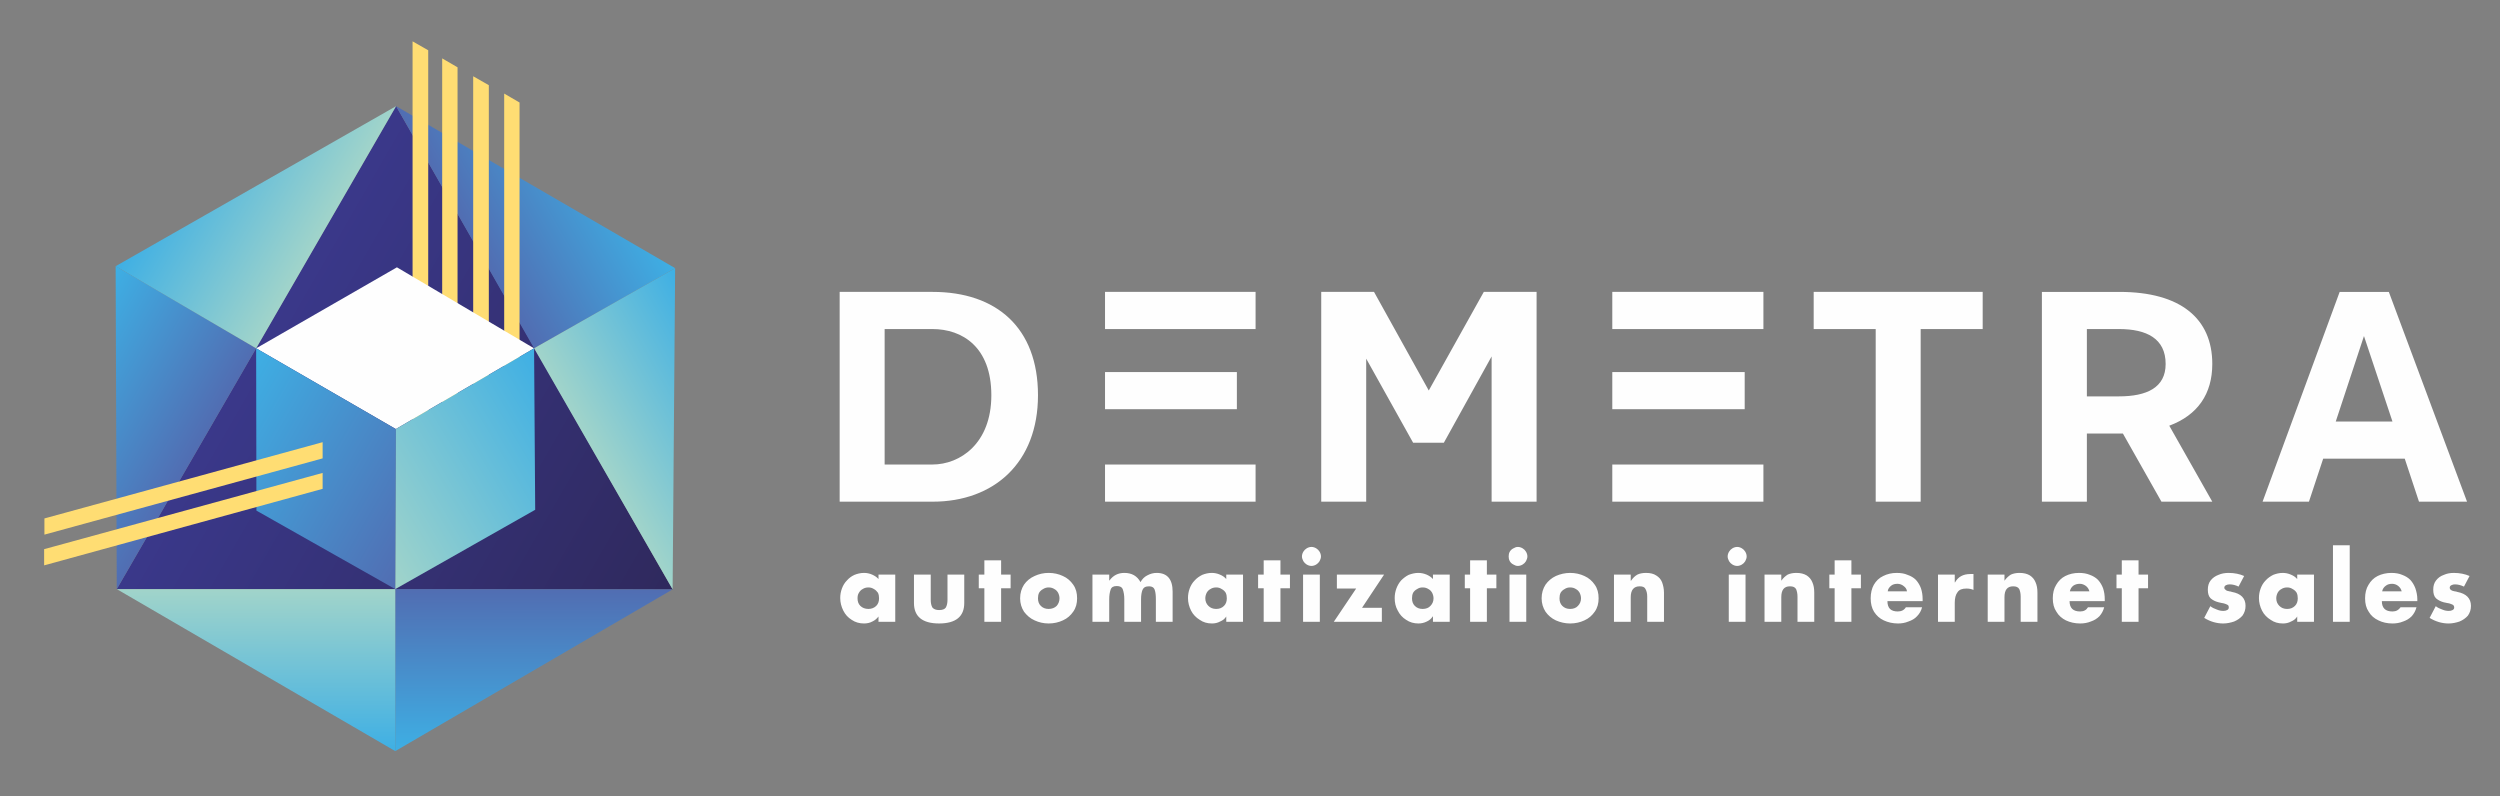 <?xml version="1.0" encoding="UTF-8"?> <!-- Creator: CorelDRAW X7 --> <svg xmlns="http://www.w3.org/2000/svg" xmlns:xlink="http://www.w3.org/1999/xlink" xml:space="preserve" width="89.5mm" height="28.5mm" style="shape-rendering:geometricPrecision; text-rendering:geometricPrecision; image-rendering:optimizeQuality; fill-rule:evenodd; clip-rule:evenodd" viewBox="0 0 8950 2850"><rect x="0" y="0" width="8950" height="2850" fill="#808080" stroke="none"/> <defs> <style type="text/css"> <![CDATA[ .str0 {stroke:#2B2A29;stroke-width:20} .fil9 {fill:#FEFEFE} .fil0 {fill:#2B2A29} .fil12 {fill:#FFF8BD} .fil8 {fill:#FFDD73} .fil4 {fill:url(#id0)} .fil5 {fill:url(#id1)} .fil19 {fill:url(#id2)} .fil18 {fill:url(#id3)} .fil10 {fill:url(#id4)} .fil13 {fill:url(#id5)} .fil11 {fill:url(#id6)} .fil23 {fill:url(#id7)} .fil22 {fill:url(#id8)} .fil14 {fill:url(#id9)} .fil16 {fill:url(#id10)} .fil2 {fill:url(#id11)} .fil7 {fill:url(#id12)} .fil17 {fill:url(#id13)} .fil6 {fill:url(#id14)} .fil3 {fill:url(#id15)} .fil15 {fill:url(#id16)} .fil20 {fill:url(#id17)} .fil1 {fill:url(#id18)} .fil21 {fill:url(#id19)} ]]> </style> <linearGradient id="id0" gradientUnits="userSpaceOnUse" x1="1880.01" y1="2685.83" x2="1880.29" y2="2105.55"> <stop offset="0" style="stop-opacity:1; stop-color:#3EAFE4"></stop> <stop offset="1" style="stop-opacity:1; stop-color:#516DB2"></stop> </linearGradient> <linearGradient id="id1" gradientUnits="userSpaceOnUse" x1="885.3" y1="2685.36" x2="885.58" y2="2105.41"> <stop offset="0" style="stop-opacity:1; stop-color:#3EAFE4"></stop> <stop offset="1" style="stop-opacity:1; stop-color:#A1D4CA"></stop> </linearGradient> <linearGradient id="id2" gradientUnits="userSpaceOnUse" xlink:href="#id1" x1="916.49" y1="2689.11" x2="916.77" y2="2109.16"> </linearGradient> <linearGradient id="id3" gradientUnits="userSpaceOnUse" xlink:href="#id0" x1="1911.2" y1="2689.58" x2="1911.48" y2="2109.3"> </linearGradient> <linearGradient id="id4" gradientUnits="userSpaceOnUse" xlink:href="#id0" x1="761.35" y1="1458.37" x2="1508.42" y2="1889.68"> </linearGradient> <linearGradient id="id5" gradientUnits="userSpaceOnUse" x1="2990.25" y1="1416.62" x2="8777.8" y2="1416.62"> <stop offset="0" style="stop-opacity:1; stop-color:#3A388A"></stop> <stop offset="1" style="stop-opacity:1; stop-color:#2F295D"></stop> </linearGradient> <linearGradient id="id6" gradientUnits="userSpaceOnUse" xlink:href="#id1" x1="2006.23" y1="1454.18" x2="1259.75" y2="1896.42"> </linearGradient> <linearGradient id="id7" gradientUnits="userSpaceOnUse" xlink:href="#id1" x1="2037.43" y1="1457.93" x2="1290.95" y2="1900.17"> </linearGradient> <linearGradient id="id8" gradientUnits="userSpaceOnUse" xlink:href="#id0" x1="792.53" y1="1462.12" x2="1539.52" y2="1893.39"> </linearGradient> <linearGradient id="id9" gradientUnits="userSpaceOnUse" xlink:href="#id5" x1="2991.91" y1="2088.22" x2="8791.88" y2="2088.22"> </linearGradient> <linearGradient id="id10" gradientUnits="userSpaceOnUse" xlink:href="#id0" x1="226.85" y1="1278.04" x2="730.78" y2="1568.99"> </linearGradient> <linearGradient id="id11" gradientUnits="userSpaceOnUse" xlink:href="#id0" x1="195.66" y1="1274.29" x2="699.59" y2="1565.24"> </linearGradient> <linearGradient id="id12" gradientUnits="userSpaceOnUse" xlink:href="#id1" x1="2570.89" y1="1281.05" x2="2067.43" y2="1568.83"> </linearGradient> <linearGradient id="id13" gradientUnits="userSpaceOnUse" xlink:href="#id1" x1="600.32" y1="631.05" x2="1104.78" y2="922.3"> </linearGradient> <linearGradient id="id14" gradientUnits="userSpaceOnUse" xlink:href="#id0" x1="2199.09" y1="630.75" x2="1695.65" y2="918.52"> </linearGradient> <linearGradient id="id15" gradientUnits="userSpaceOnUse" xlink:href="#id1" x1="569.13" y1="627.3" x2="1073.59" y2="918.55"> </linearGradient> <linearGradient id="id16" gradientUnits="userSpaceOnUse" xlink:href="#id5" x1="1041.37" y1="1030.01" x2="2533.81" y2="1891.67"> </linearGradient> <linearGradient id="id17" gradientUnits="userSpaceOnUse" xlink:href="#id0" x1="2230.27" y1="634.5" x2="1726.83" y2="922.27"> </linearGradient> <linearGradient id="id18" gradientUnits="userSpaceOnUse" xlink:href="#id5" x1="1010.18" y1="1026.27" x2="2502.61" y2="1887.92"> </linearGradient> <linearGradient id="id19" gradientUnits="userSpaceOnUse" xlink:href="#id1" x1="2602.07" y1="1284.8" x2="2098.62" y2="1572.58"> </linearGradient> </defs> <g id="fon" visibility="hidden">  <polygon class="fil0 str0" points="9943,-8338 -972,-8338 -972,-3293 9943,-3293 "></polygon> </g> <g id="Слой_x0020_1" visibility="hidden">  <polygon class="fil1" points="1387,376 387,2105 2377,2106 "></polygon> <polygon class="fil2" points="383,950 387,2105 886,1243 "></polygon> <polygon class="fil3" points="383,950 1387,376 886,1243 "></polygon> <g id="_2311448243120"> <polygon class="fil4" points="1383,2686 2377,2106 1384,2106 "></polygon> <polygon class="fil5" points="1383,2686 387,2105 1384,2106 "></polygon> </g> <polygon class="fil6" points="2385,957 1387,376 1881,1243 "></polygon> <polygon class="fil7" points="2385,957 2377,2106 1881,1243 "></polygon> <polygon class="fil8" points="1446,1710 1446,144 1501,177 1501,1710 "></polygon> <polygon class="fil8" points="1552,1710 1552,206 1607,238 1607,1710 "></polygon> <polygon class="fil8" points="1663,1710 1663,270 1718,302 1718,1710 "></polygon> <polygon class="fil8" points="1774,1772 1774,331 1829,363 1829,1772 "></polygon> <polygon class="fil9" points="886,1243 1386,1532 1881,1243 1390,954 "></polygon> <polygon class="fil10" points="886,1243 1386,1532 1384,2106 887,1824 "></polygon> <polygon class="fil11" points="1881,1243 1386,1532 1384,2106 1885,1822 "></polygon> <polygon class="fil8" points="128,1852 1124,1579 1124,1637 127,1910 "></polygon> <polygon class="fil8" points="127,1962 1124,1689 1124,1747 127,2020 "></polygon> <polygon class="fil12" points="3064,1673 3508,1673 3508,1150 3064,1150 "></polygon> <polygon class="fil12" points="8318,1530 8559,1530 8559,1202 8318,1202 "></polygon> <polygon class="fil12" points="7308,1428 7752,1428 7752,1128 7308,1128 "></polygon> <path class="fil13" d="M3136 1659l0 -485 171 0c106,0 211,65 211,238 0,173 -112,247 -211,247l-171 0zm-161 133l0 0 333 0c219,0 377,-138 377,-380 0,-242 -150,-371 -377,-371l-333 0 0 751zm950 0l0 0 539 0 0 -133 -539 0 0 133zm0 -331l0 0 472 0 0 -132 -472 0 0 132zm0 -287l0 0 539 0 0 -133 -539 0 0 133zm774 618l0 0 161 0 0 -512 168 301 110 0 171 -309 0 520 160 0 0 -751 -188 0 -197 353 -197 -353 -188 0 0 751zm1042 0l0 0 541 0 0 -133 -541 0 0 133zm0 -331l0 0 474 0 0 -132 -474 0 0 132zm0 -287l0 0 541 0 0 -133 -541 0 0 133zm721 0l0 0 222 0 0 618 161 0 0 -618 221 0 0 -133 -604 0 0 133zm978 241l0 0 0 -241 115 0c99,0 167,34 167,125 0,85 -68,116 -167,116l-115 0zm-161 377l0 0 161 0 0 -244 116 0 12 0 139 244 181 0 -153 -272c101,-38 153,-114 153,-221 0,-162 -113,-258 -332,-258l-277 0 0 751zm1052 -286l0 0 100 -307 102 307 -202 0zm-262 286l0 0 166 0 51 -153 292 0 51 153 172 0 -280 -751 -176 0 -276 751z"></path> <path class="fil14" d="M3077 2100c-7,0 -14,1 -20,5 -6,3 -11,8 -14,14 -3,5 -4,12 -4,19 0,11 3,20 10,27 7,7 16,11 28,11 12,0 22,-4 29,-11 7,-7 10,-16 10,-27 0,-7 -2,-14 -5,-19 -3,-6 -7,-11 -13,-14 -6,-4 -13,-5 -21,-5zm97 -47l0 0 0 169 -60 0 0 -18 -1 0c-5,7 -12,14 -21,18 -10,4 -19,6 -30,6 -16,0 -31,-4 -44,-12 -13,-9 -23,-20 -30,-34 -8,-13 -11,-28 -11,-45 0,-12 2,-23 6,-34 4,-11 10,-20 17,-29 8,-8 17,-15 28,-19 10,-5 21,-8 34,-8 10,0 20,2 29,6 9,4 17,9 23,17l0 -17 60 0zm67 0l0 0 60 0 0 90c0,12 2,22 6,28 4,6 12,9 24,9 11,0 19,-3 24,-9 4,-6 6,-16 6,-28l0 -90 60 0 0 102c0,49 -30,73 -90,73 -60,0 -90,-24 -90,-73l0 -102zm312 50l0 0 0 119 -60 0 0 -119 -20 0 0 -50 20 0 0 -51 60 0 0 51 34 0 0 50 -34 0zm170 -56l0 0c19,0 35,4 51,11 16,7 28,18 37,32 9,13 14,29 14,48 0,18 -5,34 -14,48 -9,14 -21,24 -37,31 -16,7 -32,11 -51,11 -18,0 -35,-4 -51,-11 -15,-7 -28,-17 -37,-31 -9,-14 -14,-30 -14,-48 0,-19 5,-35 14,-49 9,-13 22,-24 37,-31 16,-7 33,-11 51,-11zm0 53l0 0c-8,0 -14,1 -20,5 -6,3 -11,8 -14,14 -3,5 -4,12 -4,19 0,11 3,20 10,27 7,7 16,11 28,11 12,0 21,-4 28,-11 7,-7 11,-16 11,-27 0,-7 -2,-14 -5,-19 -3,-6 -7,-11 -13,-14 -6,-4 -13,-5 -21,-5zm217 -47l0 0 0 21 1 0c13,-18 31,-27 53,-27 27,0 46,11 58,33 6,-10 14,-18 24,-24 10,-6 22,-9 33,-9 39,0 58,23 58,67l0 108 -60 0 0 -81c0,-13 -1,-24 -4,-33 -3,-8 -10,-13 -21,-13 -12,0 -20,4 -23,13 -4,8 -5,19 -5,33l0 81 -60 0 0 -81c0,-14 -2,-25 -5,-34 -3,-9 -10,-13 -22,-13 -12,0 -19,4 -22,13 -3,9 -5,20 -5,34l0 81 -60 0 0 -169 60 0zm383 47l0 0c-8,0 -15,1 -21,5 -6,3 -10,8 -13,14 -3,5 -5,12 -5,19 0,11 4,20 10,27 7,7 17,11 29,11 12,0 21,-4 28,-11 7,-7 10,-16 10,-27 0,-7 -1,-14 -4,-19 -3,-6 -8,-11 -14,-14 -6,-4 -13,-5 -20,-5zm96 -47l0 0 0 169 -60 0 0 -18 0 0c-5,7 -13,14 -22,18 -9,4 -19,6 -30,6 -16,0 -30,-4 -44,-12 -13,-9 -23,-20 -30,-34 -7,-13 -11,-28 -11,-45 0,-12 2,-23 6,-34 4,-11 10,-20 18,-29 7,-8 16,-15 27,-19 10,-5 22,-8 34,-8 10,0 20,2 29,6 10,4 17,9 23,17l0 -17 60 0zm134 50l0 0 0 119 -60 0 0 -119 -20 0 0 -50 20 0 0 -51 60 0 0 51 34 0 0 50 -34 0zm141 -50l0 0 0 169 -60 0 0 -169 60 0zm-30 -99l0 0c6,0 11,2 17,5 5,3 9,7 12,12 3,6 4,11 4,17 0,6 -1,12 -4,17 -3,5 -7,9 -12,12 -6,3 -11,5 -17,5 -6,0 -12,-2 -17,-5 -5,-3 -9,-7 -12,-12 -3,-5 -5,-11 -5,-17 0,-6 2,-11 5,-17 3,-5 7,-9 12,-12 5,-3 11,-5 17,-5zm180 218l0 0 72 0 0 50 -172 0 80 -119 -69 0 0 -50 169 0 -80 119zm218 -72l0 0c-8,0 -15,1 -21,5 -5,3 -10,8 -13,14 -3,5 -5,12 -5,19 0,11 4,20 11,27 7,7 16,11 28,11 12,0 21,-4 28,-11 7,-7 11,-16 11,-27 0,-7 -2,-14 -5,-19 -3,-6 -8,-11 -13,-14 -6,-4 -13,-5 -21,-5zm97 -47l0 0 0 169 -60 0 0 -18 -1 0c-5,7 -12,14 -22,18 -9,4 -19,6 -29,6 -16,0 -31,-4 -44,-12 -13,-9 -23,-20 -31,-34 -7,-13 -11,-28 -11,-45 0,-12 2,-23 6,-34 5,-11 10,-20 18,-29 8,-8 17,-15 27,-19 11,-5 22,-8 34,-8 10,0 20,2 30,6 9,4 17,9 23,17l0 -17 60 0zm133 50l0 0 0 119 -60 0 0 -119 -19 0 0 -50 19 0 0 -51 60 0 0 51 34 0 0 50 -34 0zm141 -50l0 0 0 169 -60 0 0 -169 60 0zm-30 -99l0 0c6,0 12,2 17,5 5,3 9,7 12,12 3,6 5,11 5,17 0,6 -2,12 -5,17 -3,5 -7,9 -12,12 -5,3 -11,5 -17,5 -6,0 -12,-2 -17,-5 -5,-3 -9,-7 -12,-12 -3,-5 -5,-11 -5,-17 0,-6 2,-11 5,-17 3,-5 7,-9 12,-12 5,-3 11,-5 17,-5zm187 93l0 0c18,0 35,4 51,11 16,7 28,18 37,32 9,13 14,29 14,48 0,18 -5,34 -14,48 -9,14 -21,24 -37,31 -16,7 -33,11 -51,11 -18,0 -35,-4 -51,-11 -15,-7 -28,-17 -37,-31 -9,-14 -14,-30 -14,-48 0,-19 5,-35 14,-49 9,-13 22,-24 37,-31 16,-7 33,-11 51,-11zm0 53l0 0c-8,0 -15,1 -20,5 -6,3 -11,8 -14,14 -3,5 -5,12 -5,19 0,11 4,20 11,27 7,7 16,11 28,11 12,0 21,-4 28,-11 7,-7 11,-16 11,-27 0,-7 -2,-14 -5,-19 -3,-6 -8,-11 -13,-14 -6,-4 -13,-5 -21,-5zm217 -47l0 0 0 22 1 0c6,-10 14,-17 23,-21 8,-4 19,-7 31,-7 15,0 27,3 36,9 10,6 16,14 21,25 4,10 6,23 6,37l0 104 -60 0 0 -82 0 -8c0,-11 -1,-20 -5,-27 -3,-6 -10,-10 -22,-10 -21,0 -31,13 -31,40l0 87 -60 0 0 -169 60 0zm411 0l0 0 0 169 -60 0 0 -169 60 0zm-30 -99l0 0c6,0 11,2 17,5 5,3 9,7 12,12 3,6 4,11 4,17 0,6 -1,12 -4,17 -3,5 -7,9 -12,12 -6,3 -11,5 -17,5 -6,0 -12,-2 -17,-5 -5,-3 -9,-7 -12,-12 -3,-5 -5,-11 -5,-17 0,-6 2,-11 5,-17 3,-5 7,-9 12,-12 5,-3 11,-5 17,-5zm157 99l0 0 0 22 1 0c7,-10 14,-17 23,-21 9,-4 19,-7 31,-7 15,0 27,3 36,9 10,6 17,14 21,25 5,10 7,23 7,37l0 104 -60 0 0 -82 0 -8c0,-11 -2,-20 -5,-27 -4,-6 -11,-10 -22,-10 -21,0 -32,13 -32,40l0 87 -60 0 0 -169 60 0zm252 50l0 0 0 119 -60 0 0 -119 -20 0 0 -50 20 0 0 -51 60 0 0 51 34 0 0 50 -34 0zm129 10l0 0 70 0c-1,-8 -5,-14 -12,-19 -6,-5 -14,-8 -22,-8 -9,0 -17,3 -23,7 -7,5 -11,12 -13,20zm126 28l0 0 0 7 -127 0c0,25 13,37 38,37 13,0 23,-5 29,-15l57 0c-3,13 -9,23 -17,32 -9,9 -19,15 -31,20 -12,4 -24,6 -38,6 -18,0 -35,-4 -50,-11 -15,-7 -27,-17 -35,-30 -8,-14 -13,-30 -13,-49 0,-19 4,-34 12,-48 8,-14 19,-24 33,-32 15,-7 31,-11 49,-11 15,0 28,3 39,7 12,4 21,11 29,19 8,8 14,18 19,29 4,12 6,25 6,39zm115 -88l0 0 0 28 1 0c11,-20 29,-30 55,-30l11 0 0 58c-7,-4 -15,-6 -25,-6 -16,0 -27,4 -33,13 -6,9 -9,22 -9,38l0 68 -60 0 0 -169 60 0zm177 0l0 0 0 22 1 0c7,-10 14,-17 23,-21 9,-4 19,-7 31,-7 15,0 27,3 37,9 9,6 16,14 20,25 5,10 7,23 7,37l0 104 -60 0 0 -82 0 -8c0,-11 -2,-20 -5,-27 -4,-6 -11,-10 -22,-10 -21,0 -32,13 -32,40l0 87 -60 0 0 -169 60 0zm235 60l0 0 69 0c-1,-8 -5,-14 -12,-19 -6,-5 -13,-8 -22,-8 -9,0 -16,3 -23,7 -6,5 -10,12 -12,20zm125 28l0 0 0 7 -126 0c0,25 12,37 37,37 13,0 23,-5 29,-15l58 0c-3,13 -9,23 -18,32 -8,9 -18,15 -30,20 -12,4 -25,6 -38,6 -19,0 -36,-4 -51,-11 -15,-7 -26,-17 -35,-30 -8,-14 -12,-30 -12,-49 0,-19 4,-34 12,-48 7,-14 18,-24 33,-32 14,-7 30,-11 48,-11 15,0 28,3 40,7 11,4 21,11 29,19 8,8 14,18 18,29 4,12 6,25 6,39zm121 -38l0 0 0 119 -60 0 0 -119 -19 0 0 -50 19 0 0 -51 60 0 0 51 34 0 0 50 -34 0zm378 -45l0 0 -20 39c-10,-6 -21,-9 -32,-9 -5,0 -9,1 -13,3 -4,2 -6,5 -6,9 0,3 1,5 3,7 2,1 4,3 7,4 3,1 5,2 8,2 3,1 6,1 9,2 33,6 49,23 49,50 0,14 -4,26 -11,35 -8,10 -18,17 -30,21 -12,5 -25,7 -39,7 -24,0 -47,-7 -68,-20l22 -41c6,4 14,8 23,12 9,3 17,5 24,5 5,0 9,-1 13,-4 4,-2 6,-5 6,-9 0,-4 -2,-7 -5,-9 -3,-2 -7,-4 -13,-5 -5,-2 -12,-3 -20,-5 -11,-3 -20,-8 -27,-14 -7,-7 -10,-17 -10,-30 0,-14 3,-25 10,-34 7,-9 16,-16 28,-20 11,-4 23,-7 36,-7 21,0 40,4 56,11zm154 42l0 0c-8,0 -15,1 -21,5 -6,3 -10,8 -13,14 -3,5 -5,12 -5,19 0,11 3,20 10,27 7,7 17,11 29,11 12,0 21,-4 28,-11 7,-7 10,-16 10,-27 0,-7 -1,-14 -4,-19 -3,-6 -8,-11 -14,-14 -6,-4 -13,-5 -20,-5zm96 -47l0 0 0 169 -60 0 0 -18 0 0c-5,7 -13,14 -22,18 -9,4 -19,6 -30,6 -16,0 -30,-4 -44,-12 -13,-9 -23,-20 -30,-34 -7,-13 -11,-28 -11,-45 0,-12 2,-23 6,-34 4,-11 10,-20 18,-29 7,-8 16,-15 27,-19 10,-5 22,-8 34,-8 10,0 20,2 29,6 10,4 17,9 23,17l0 -17 60 0zm128 -104l0 0 0 273 -60 0 0 -273 60 0zm116 164l0 0 70 0c-2,-8 -6,-14 -12,-19 -7,-5 -14,-8 -22,-8 -9,0 -17,3 -24,7 -6,5 -10,12 -12,20zm125 28l0 0 0 7 -126 0c0,25 13,37 38,37 13,0 22,-5 28,-15l58 0c-3,13 -9,23 -17,32 -9,9 -19,15 -31,20 -12,4 -25,6 -38,6 -19,0 -36,-4 -51,-11 -14,-7 -26,-17 -34,-30 -9,-14 -13,-30 -13,-49 0,-19 4,-34 12,-48 8,-14 19,-24 33,-32 14,-7 30,-11 49,-11 14,0 27,3 39,7 11,4 21,11 29,19 8,8 14,18 18,29 4,12 6,25 6,39zm188 -83l0 0 -20 39c-11,-6 -21,-9 -33,-9 -4,0 -8,1 -12,3 -5,2 -7,5 -7,9 0,3 1,5 3,7 2,1 5,3 7,4 3,1 6,2 9,2 3,1 5,1 9,2 32,6 49,23 49,50 0,14 -4,26 -12,35 -7,10 -17,17 -29,21 -12,5 -25,7 -39,7 -25,0 -47,-7 -68,-20l21 -41c7,4 15,8 24,12 9,3 17,5 24,5 4,0 9,-1 13,-4 4,-2 6,-5 6,-9 0,-4 -2,-7 -5,-9 -4,-2 -8,-4 -13,-5 -6,-2 -12,-3 -20,-5 -11,-3 -21,-8 -27,-14 -7,-7 -11,-17 -11,-30 0,-14 4,-25 11,-34 7,-9 16,-16 27,-20 12,-4 24,-7 37,-7 21,0 40,4 56,11z"></path> </g> <g id="inverse">  <polygon class="fil15" points="1418,380 418,2109 2408,2110 "></polygon> <polygon class="fil16" points="414,953 418,2109 917,1247 "></polygon> <polygon class="fil17" points="414,953 1418,380 917,1247 "></polygon> <g id="_2311448237296"> <polygon class="fil18" points="1415,2689 2408,2110 1415,2109 "></polygon> <polygon class="fil19" points="1415,2689 418,2109 1415,2109 "></polygon> </g> <polygon class="fil20" points="2417,960 1418,380 1912,1247 "></polygon> <polygon class="fil21" points="2417,960 2408,2110 1912,1247 "></polygon> <polygon class="fil8" points="1477,1714 1477,148 1533,180 1533,1714 "></polygon> <polygon class="fil8" points="1583,1714 1583,209 1638,241 1638,1714 "></polygon> <polygon class="fil8" points="1694,1714 1694,273 1750,305 1750,1714 "></polygon> <polygon class="fil8" points="1805,1775 1805,335 1860,367 1860,1775 "></polygon> <polygon class="fil9" points="917,1247 1417,1536 1912,1247 1421,957 "></polygon> <polygon class="fil22" points="917,1247 1417,1536 1415,2109 918,1828 "></polygon> <polygon class="fil23" points="1912,1247 1417,1536 1415,2109 1916,1825 "></polygon> <polygon class="fil8" points="159,1856 1155,1583 1155,1641 159,1914 "></polygon> <polygon class="fil8" points="158,1966 1155,1693 1155,1750 158,2024 "></polygon> <path class="fil9" d="M3167 1663l0 -485 171 0c107,0 211,64 211,237 0,173 -112,248 -211,248l-171 0zm-161 133l0 0 333 0c219,0 377,-139 377,-381 0,-242 -149,-370 -377,-370l-333 0 0 751zm950 0l0 0 539 0 0 -133 -539 0 0 133zm0 -331l0 0 472 0 0 -133 -472 0 0 133zm0 -287l0 0 539 0 0 -133 -539 0 0 133zm774 618l0 0 161 0 0 -512 168 301 110 0 171 -309 0 520 161 0 0 -751 -189 0 -197 353 -196 -353 -189 0 0 751zm1042 0l0 0 541 0 0 -133 -541 0 0 133zm0 -331l0 0 474 0 0 -133 -474 0 0 133zm0 -287l0 0 541 0 0 -133 -541 0 0 133zm721 0l0 0 222 0 0 618 161 0 0 -618 222 0 0 -133 -605 0 0 133zm978 241l0 0 0 -241 115 0c99,0 167,34 167,125 0,85 -68,116 -167,116l-115 0zm-161 377l0 0 161 0 0 -244 117 0 12 0 138 244 182 0 -154 -272c102,-38 154,-114 154,-221 0,-163 -114,-258 -332,-258l-278 0 0 751zm1052 -287l0 0 101 -306 102 306 -203 0zm-262 287l0 0 166 0 51 -154 292 0 51 154 172 0 -280 -751 -176 0 -276 751z"></path> <path class="fil9" d="M3109 2103c-8,0 -15,2 -21,6 -6,3 -10,8 -13,13 -4,6 -5,13 -5,20 0,11 3,20 10,27 7,7 17,11 29,11 11,0 21,-4 28,-11 7,-7 10,-16 10,-27 0,-7 -1,-14 -4,-20 -4,-5 -8,-10 -14,-13 -6,-4 -13,-6 -20,-6zm96 -46l0 0 0 169 -60 0 0 -19 0 0c-6,8 -13,14 -22,18 -9,5 -19,7 -30,7 -16,0 -31,-4 -44,-13 -13,-8 -23,-19 -30,-33 -7,-14 -11,-29 -11,-45 0,-12 2,-23 6,-34 4,-11 10,-21 18,-29 7,-8 16,-15 27,-20 10,-4 22,-7 34,-7 10,0 20,2 29,6 9,4 17,9 23,16l0 -16 60 0zm67 0l0 0 60 0 0 90c0,12 2,21 6,28 5,6 13,9 24,9 12,0 20,-3 24,-9 4,-7 6,-16 6,-28l0 -90 60 0 0 102c0,48 -30,73 -90,73 -60,0 -90,-25 -90,-73l0 -102zm312 49l0 0 0 120 -60 0 0 -120 -20 0 0 -49 20 0 0 -51 60 0 0 51 34 0 0 49 -34 0zm170 -55l0 0c19,0 36,4 51,11 16,7 28,18 37,31 10,14 14,30 14,49 0,18 -4,34 -14,48 -9,13 -21,24 -37,31 -15,7 -32,11 -51,11 -18,0 -35,-4 -50,-11 -16,-7 -28,-18 -38,-31 -9,-14 -14,-30 -14,-48 0,-19 5,-35 14,-49 9,-13 22,-24 38,-31 15,-7 32,-11 50,-11zm0 52l0 0c-7,0 -14,2 -20,6 -6,3 -11,8 -14,13 -3,6 -4,13 -4,20 0,11 3,20 10,27 7,7 16,11 28,11 12,0 22,-4 29,-11 6,-7 10,-16 10,-27 0,-7 -2,-14 -5,-20 -3,-5 -7,-10 -13,-13 -6,-4 -13,-6 -21,-6zm217 -46l0 0 0 21 1 0c13,-18 31,-27 53,-27 27,0 46,11 58,33 6,-11 14,-19 24,-24 11,-6 22,-9 34,-9 38,0 57,23 57,67l0 108 -60 0 0 -81c0,-13 -1,-24 -4,-33 -3,-9 -10,-13 -20,-13 -13,0 -20,4 -24,13 -3,8 -5,19 -5,33l0 81 -60 0 0 -81c0,-14 -2,-25 -5,-34 -3,-9 -10,-13 -22,-13 -12,0 -19,4 -22,13 -3,9 -5,20 -5,34l0 81 -60 0 0 -169 60 0zm383 46l0 0c-8,0 -15,2 -21,6 -6,3 -10,8 -13,13 -3,6 -5,13 -5,20 0,11 4,20 11,27 7,7 16,11 28,11 12,0 21,-4 28,-11 7,-7 10,-16 10,-27 0,-7 -1,-14 -4,-20 -3,-5 -8,-10 -14,-13 -6,-4 -12,-6 -20,-6zm96 -46l0 0 0 169 -60 0 0 -19 0 0c-5,8 -12,14 -22,18 -9,5 -19,7 -29,7 -17,0 -31,-4 -44,-13 -13,-8 -24,-19 -31,-33 -7,-14 -11,-29 -11,-45 0,-12 2,-23 6,-34 4,-11 10,-21 18,-29 7,-8 17,-15 27,-20 10,-4 22,-7 34,-7 10,0 20,2 29,6 10,4 17,9 23,16l0 -16 60 0zm134 49l0 0 0 120 -60 0 0 -120 -20 0 0 -49 20 0 0 -51 60 0 0 51 34 0 0 49 -34 0zm141 -49l0 0 0 169 -60 0 0 -169 60 0zm-30 -99l0 0c6,0 12,2 17,5 5,3 9,7 12,12 3,5 5,11 5,17 0,6 -2,11 -5,17 -3,5 -7,9 -12,12 -5,3 -11,5 -17,5 -6,0 -12,-2 -17,-5 -5,-3 -9,-7 -12,-12 -3,-6 -5,-11 -5,-17 0,-6 2,-12 5,-17 3,-5 7,-9 12,-12 5,-3 11,-5 17,-5zm181 218l0 0 71 0 0 50 -172 0 80 -119 -69 0 0 -50 169 0 -79 119zm217 -73l0 0c-8,0 -14,2 -20,6 -6,3 -11,8 -14,13 -3,6 -4,13 -4,20 0,11 3,20 10,27 7,7 16,11 28,11 12,0 22,-4 28,-11 7,-7 11,-16 11,-27 0,-7 -2,-14 -5,-20 -3,-5 -7,-10 -13,-13 -6,-4 -13,-6 -21,-6zm97 -46l0 0 0 169 -60 0 0 -19 -1 0c-5,8 -12,14 -21,18 -10,5 -20,7 -30,7 -16,0 -31,-4 -44,-13 -13,-8 -23,-19 -30,-33 -8,-14 -11,-29 -11,-45 0,-12 2,-23 6,-34 4,-11 10,-21 17,-29 8,-8 17,-15 27,-20 11,-4 22,-7 34,-7 11,0 20,2 30,6 9,4 17,9 23,16l0 -16 60 0zm133 49l0 0 0 120 -60 0 0 -120 -19 0 0 -49 19 0 0 -51 60 0 0 51 34 0 0 49 -34 0zm141 -49l0 0 0 169 -60 0 0 -169 60 0zm-30 -99l0 0c6,0 12,2 17,5 5,3 9,7 12,12 3,5 5,11 5,17 0,6 -2,11 -5,17 -3,5 -7,9 -12,12 -5,3 -11,5 -17,5 -6,0 -11,-2 -16,-5 -6,-3 -10,-7 -13,-12 -3,-6 -4,-11 -4,-17 0,-6 1,-12 4,-17 3,-5 7,-9 13,-12 5,-3 10,-5 16,-5zm187 93l0 0c19,0 36,4 51,11 16,7 28,18 37,31 10,14 14,30 14,49 0,18 -4,34 -14,48 -9,13 -21,24 -37,31 -15,7 -32,11 -51,11 -18,0 -35,-4 -51,-11 -15,-7 -28,-18 -37,-31 -9,-14 -14,-30 -14,-48 0,-19 5,-35 14,-49 9,-13 22,-24 37,-31 16,-7 33,-11 51,-11zm0 52l0 0c-8,0 -14,2 -20,6 -6,3 -11,8 -14,13 -3,6 -4,13 -4,20 0,11 3,20 10,27 7,7 16,11 28,11 12,0 22,-4 28,-11 7,-7 11,-16 11,-27 0,-7 -2,-14 -5,-20 -3,-5 -7,-10 -13,-13 -6,-4 -13,-6 -21,-6zm217 -46l0 0 0 22 1 0c7,-10 14,-17 23,-22 8,-4 19,-6 31,-6 15,0 27,3 36,9 10,6 17,14 21,24 4,11 7,23 7,38l0 104 -60 0 0 -82 0 -8c0,-11 -2,-20 -6,-27 -3,-7 -10,-10 -21,-10 -21,0 -32,13 -32,39l0 88 -60 0 0 -169 60 0zm411 0l0 0 0 169 -60 0 0 -169 60 0zm-30 -99l0 0c6,0 12,2 17,5 5,3 9,7 12,12 3,5 5,11 5,17 0,6 -2,11 -5,17 -3,5 -7,9 -12,12 -5,3 -11,5 -17,5 -6,0 -12,-2 -17,-5 -5,-3 -9,-7 -12,-12 -3,-6 -5,-11 -5,-17 0,-6 2,-12 5,-17 3,-5 7,-9 12,-12 5,-3 11,-5 17,-5zm158 99l0 0 0 22 0 0c7,-10 15,-17 23,-22 9,-4 19,-6 31,-6 15,0 27,3 37,9 9,6 16,14 20,24 5,11 7,23 7,38l0 104 -60 0 0 -82 0 -8c0,-11 -2,-20 -5,-27 -4,-7 -11,-10 -22,-10 -21,0 -31,13 -31,39l0 88 -60 0 0 -169 60 0zm251 49l0 0 0 120 -60 0 0 -120 -19 0 0 -49 19 0 0 -51 60 0 0 51 34 0 0 49 -34 0zm130 11l0 0 69 0c-1,-8 -5,-14 -12,-19 -6,-5 -14,-8 -22,-8 -9,0 -17,2 -23,7 -6,5 -11,11 -12,20zm125 28l0 0 0 7 -126 0c0,25 12,37 37,37 13,0 23,-5 29,-15l58 0c-3,12 -9,23 -18,32 -8,9 -19,15 -31,19 -12,5 -24,7 -37,7 -19,0 -36,-4 -51,-11 -15,-7 -26,-17 -35,-31 -8,-13 -12,-29 -12,-48 0,-19 4,-35 11,-48 8,-14 19,-25 34,-32 14,-7 30,-11 48,-11 15,0 28,2 39,7 12,4 22,10 30,18 8,9 14,19 18,30 4,12 6,25 6,39zm115 -88l0 0 0 28 1 0c11,-20 29,-30 55,-30l11 0 0 57c-6,-3 -15,-5 -25,-5 -16,0 -26,4 -32,13 -7,9 -10,22 -10,38l0 68 -60 0 0 -169 60 0zm178 0l0 0 0 22 0 0c7,-10 15,-17 23,-22 9,-4 19,-6 31,-6 15,0 27,3 37,9 9,6 16,14 20,24 5,11 7,23 7,38l0 104 -60 0 0 -82 0 -8c0,-11 -2,-20 -5,-27 -4,-7 -11,-10 -22,-10 -21,0 -31,13 -31,39l0 88 -60 0 0 -169 60 0zm234 60l0 0 70 0c-2,-8 -6,-14 -12,-19 -7,-5 -14,-8 -22,-8 -9,0 -17,2 -24,7 -6,5 -10,11 -12,20zm125 28l0 0 0 7 -126 0c0,25 13,37 38,37 13,0 22,-5 28,-15l58 0c-3,12 -9,23 -17,32 -9,9 -19,15 -31,19 -12,5 -25,7 -38,7 -19,0 -36,-4 -51,-11 -14,-7 -26,-17 -34,-31 -9,-13 -13,-29 -13,-48 0,-19 4,-35 12,-48 8,-14 19,-25 33,-32 14,-7 30,-11 49,-11 14,0 27,2 39,7 11,4 21,10 29,18 8,9 14,19 18,30 4,12 6,25 6,39zm121 -39l0 0 0 120 -60 0 0 -120 -19 0 0 -49 19 0 0 -51 60 0 0 51 34 0 0 49 -34 0zm378 -44l0 0 -20 38c-10,-5 -21,-8 -32,-8 -5,0 -9,1 -13,3 -4,2 -6,5 -6,9 0,2 1,5 3,6 2,2 4,4 7,5 3,1 6,1 8,2 3,0 6,1 9,2 33,6 49,23 49,50 0,14 -4,25 -11,35 -8,9 -18,16 -30,21 -12,4 -25,7 -39,7 -24,0 -47,-7 -68,-20l22 -42c6,5 14,9 23,12 9,4 17,5 24,5 5,0 9,-1 13,-3 4,-2 6,-5 6,-9 0,-5 -1,-8 -5,-10 -3,-2 -7,-3 -13,-5 -5,-1 -12,-2 -19,-4 -12,-3 -21,-8 -28,-14 -7,-7 -10,-17 -10,-31 0,-13 3,-24 10,-33 7,-9 17,-16 28,-20 11,-5 24,-7 36,-7 22,0 40,4 56,11zm154 41l0 0c-8,0 -15,2 -21,6 -6,3 -10,8 -13,13 -3,6 -5,13 -5,20 0,11 4,20 11,27 7,7 16,11 28,11 12,0 21,-4 28,-11 7,-7 10,-16 10,-27 0,-7 -1,-14 -4,-20 -3,-5 -8,-10 -14,-13 -6,-4 -12,-6 -20,-6zm96 -46l0 0 0 169 -60 0 0 -19 0 0c-5,8 -12,14 -22,18 -9,5 -19,7 -29,7 -17,0 -31,-4 -44,-13 -13,-8 -24,-19 -31,-33 -7,-14 -11,-29 -11,-45 0,-12 2,-23 6,-34 4,-11 10,-21 18,-29 7,-8 17,-15 27,-20 10,-4 22,-7 34,-7 10,0 20,2 29,6 10,4 17,9 23,16l0 -16 60 0zm128 -105l0 0 0 274 -60 0 0 -274 60 0zm116 165l0 0 70 0c-2,-8 -6,-14 -12,-19 -6,-5 -14,-8 -22,-8 -9,0 -17,2 -23,7 -7,5 -11,11 -13,20zm126 28l0 0 0 7 -127 0c0,25 13,37 38,37 13,0 22,-5 29,-15l57 0c-3,12 -9,23 -17,32 -9,9 -19,15 -31,19 -12,5 -25,7 -38,7 -19,0 -36,-4 -50,-11 -15,-7 -27,-17 -35,-31 -9,-13 -13,-29 -13,-48 0,-19 4,-35 12,-48 8,-14 19,-25 33,-32 14,-7 31,-11 49,-11 14,0 28,2 39,7 11,4 21,10 29,18 8,9 14,19 18,30 4,12 7,25 7,39zm187 -83l0 0 -20 38c-11,-5 -21,-8 -33,-8 -4,0 -8,1 -12,3 -4,2 -6,5 -6,9 0,2 1,5 2,6 2,2 5,4 8,5 3,1 5,1 8,2 3,0 6,1 9,2 32,6 49,23 49,50 0,14 -4,25 -11,35 -8,9 -18,16 -30,21 -12,4 -25,7 -39,7 -24,0 -47,-7 -68,-20l22 -42c6,5 14,9 23,12 9,4 17,5 24,5 5,0 9,-1 13,-3 4,-2 6,-5 6,-9 0,-5 -2,-8 -5,-10 -3,-2 -8,-3 -13,-5 -5,-1 -12,-2 -20,-4 -11,-3 -20,-8 -27,-14 -7,-7 -10,-17 -10,-31 0,-13 3,-24 10,-33 7,-9 16,-16 28,-20 11,-5 23,-7 36,-7 21,0 40,4 56,11z"></path> </g> </svg> 